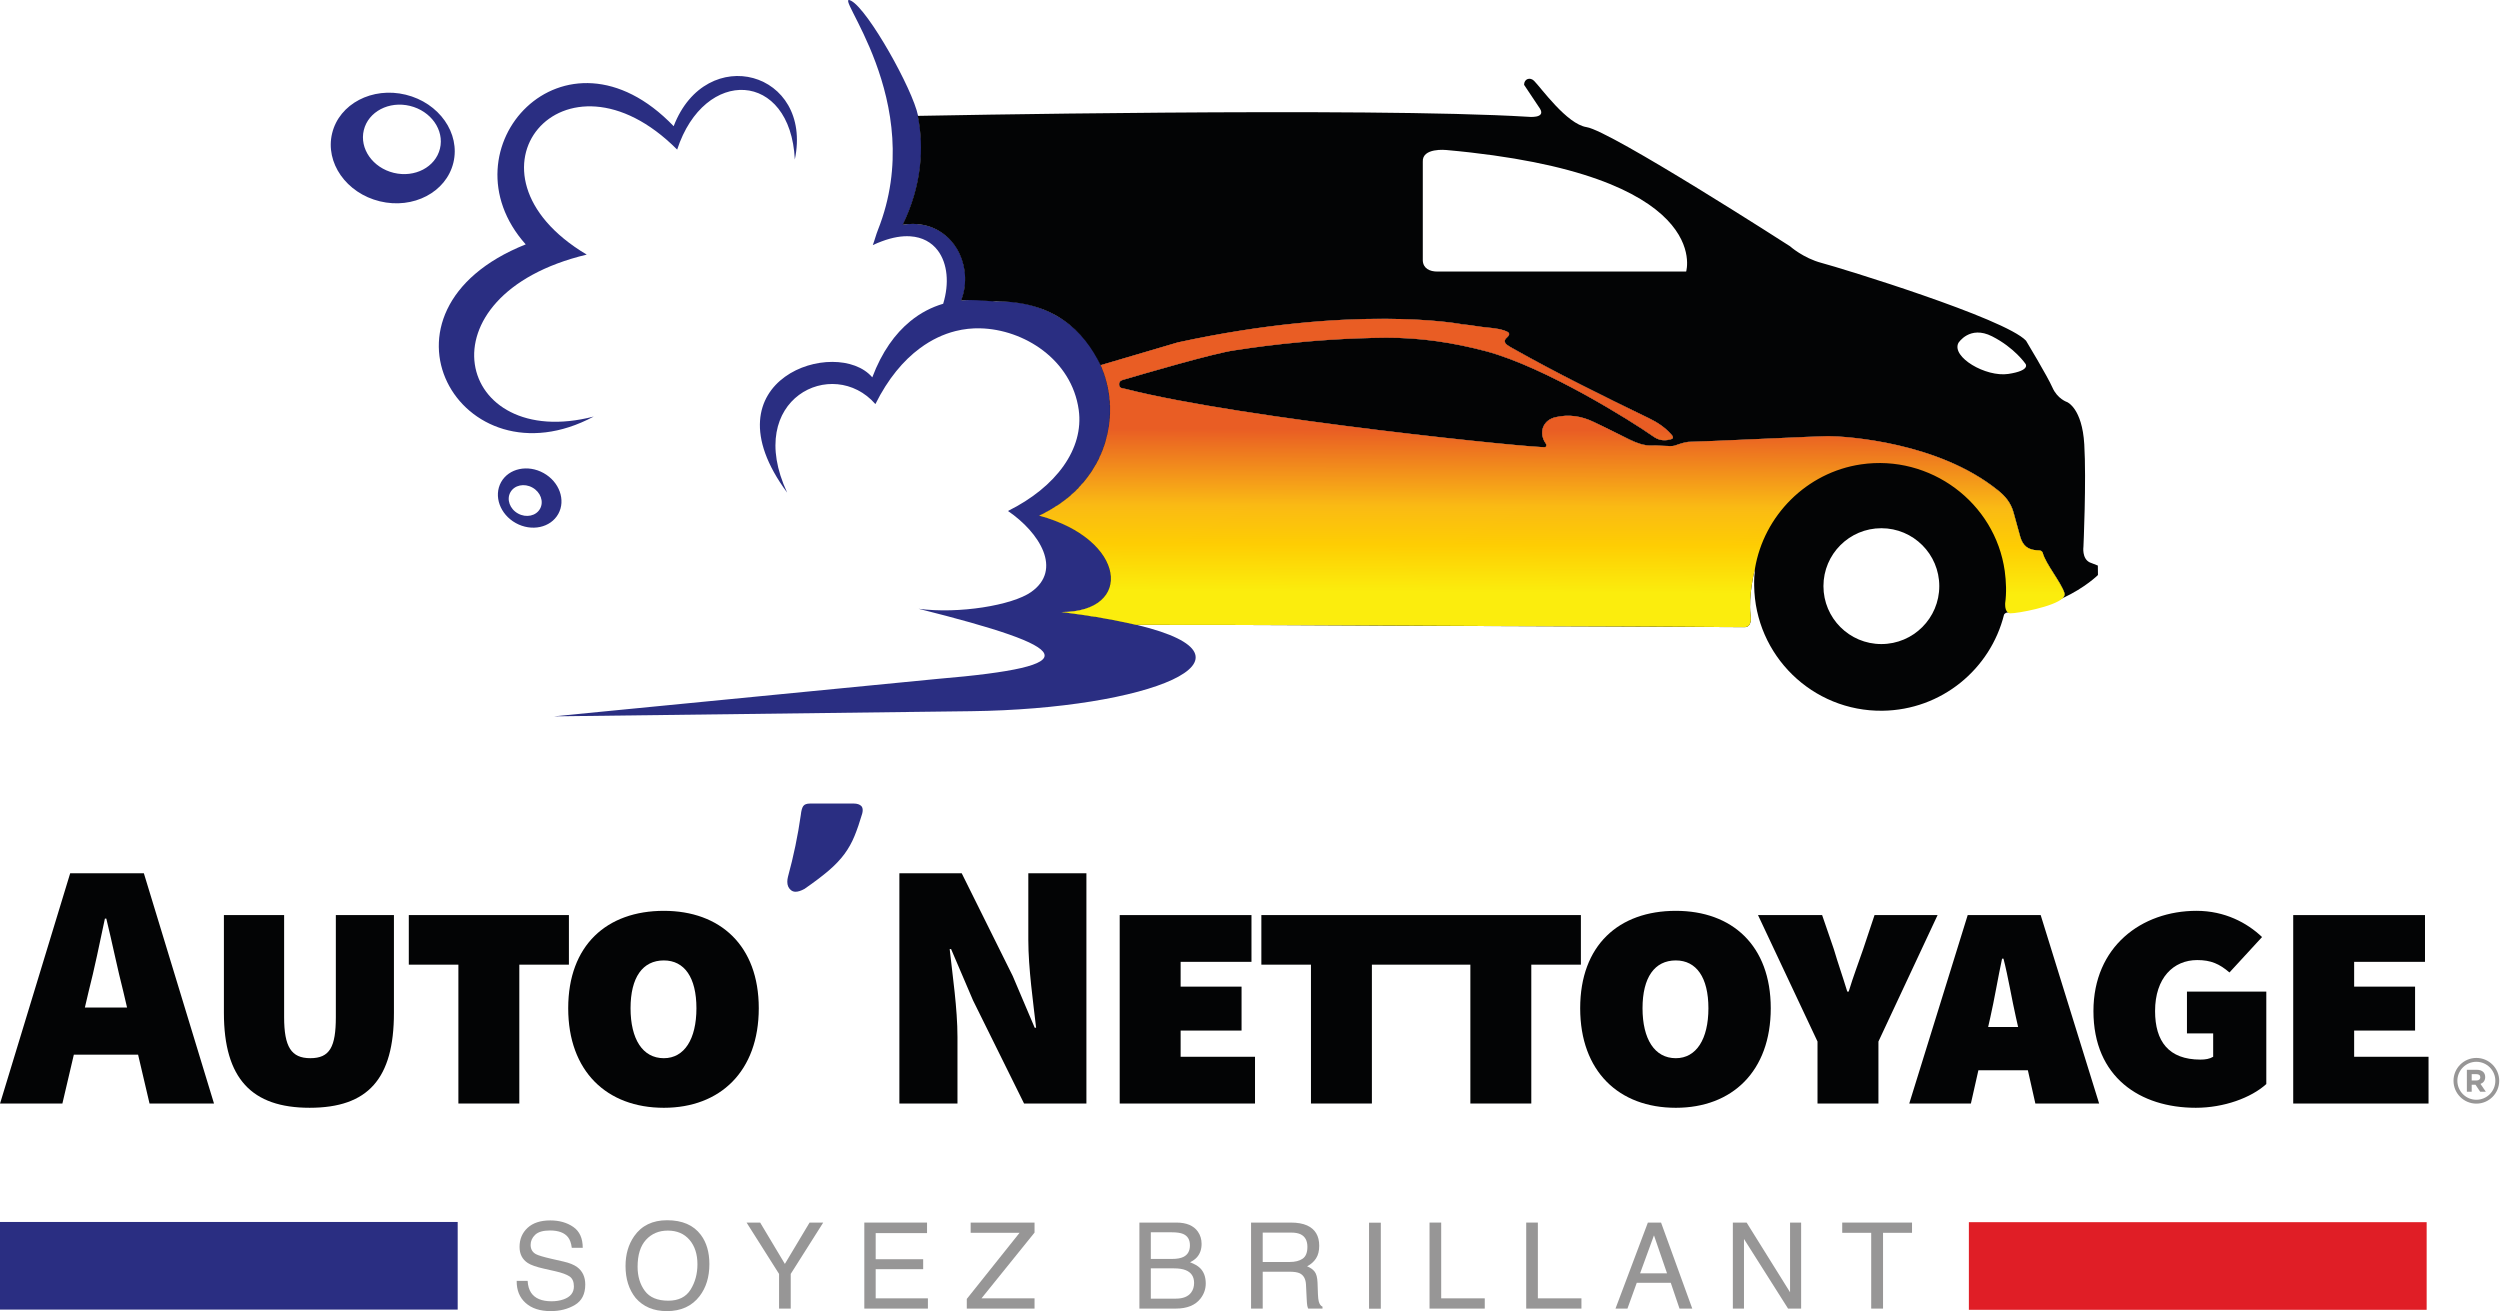 <svg xmlns="http://www.w3.org/2000/svg" xmlns:xlink="http://www.w3.org/1999/xlink" xmlns:serif="http://www.serif.com/" width="100%" height="100%" viewBox="0 0 2848 1494" xml:space="preserve" style="fill-rule:evenodd;clip-rule:evenodd;stroke-linejoin:round;stroke-miterlimit:2;">    <g transform="matrix(4.167,0,0,4.167,767.443,426.178)">        <path d="M0,-67.774C-29.841,-98.854 -63.716,-61.538 -40.45,-35.465C-86.065,-17.255 -58.24,31.08 -21.852,11.603C-59.512,21.366 -70.252,-21.536 -23.769,-32.67C-61.27,-54.981 -29.999,-92.455 0.956,-61.375C8.376,-84.095 31.943,-83.014 33.123,-58.661C38.14,-82.79 8.878,-90.855 0,-67.774" style="fill:rgb(42,46,130);"></path>    </g>    <g transform="matrix(4.167,0,0,4.167,501.208,535.156)">        <path d="M0,-87.797C-1.229,-82.74 -6.886,-79.776 -12.635,-81.173C-18.385,-82.571 -22.049,-87.797 -20.82,-92.853C-19.592,-97.909 -13.94,-100.874 -8.19,-99.476C-2.441,-98.073 1.229,-92.853 0,-87.797M-9.37,-102.54C-18.516,-104.762 -27.525,-100.039 -29.48,-91.99C-31.44,-83.947 -25.598,-75.615 -16.447,-73.392C-7.295,-71.165 1.709,-75.893 3.664,-83.936C5.619,-91.99 -0.213,-100.312 -9.37,-102.54M27.361,10.663C26.275,12.624 23.583,13.208 21.339,11.963C19.095,10.724 18.161,8.125 19.248,6.164C20.334,4.199 23.037,3.614 25.271,4.865C27.515,6.104 28.454,8.703 27.361,10.663M28.323,0.895C24.003,-1.502 18.805,-0.382 16.708,3.391C14.617,7.169 16.408,12.176 20.733,14.573C25.046,16.965 30.25,15.846 32.347,12.073C34.444,8.299 32.642,3.287 28.323,0.895" style="fill:rgb(42,46,130);"></path>    </g>    <g transform="matrix(4.167,0,0,4.167,1106.05,-6.785)">        <path d="M0,196.06L-114.04,197.47L-9.13,187.23C32.83,183.7 28.46,178.78 -14.31,168.06C-3.29,169.53 11.31,167.1 16.45,163.49C25.12,157.42 18.81,147.24 10.13,141.32C23.36,134.76 30.947,124.306 29.48,113.7C27.574,99.916 14.45,91.66 2.55,91.39C0.32,91.33 -1.95,91.57 -4.21,92.14C-7.52,92.97 -10.8,94.51 -13.92,96.82C-18.47,100.18 -22.67,105.19 -26.11,112.1C-37.71,98.83 -62.18,110.64 -50.23,136.31C-73.23,105.18 -36.57,93.48 -26.96,104.79C-24.35,97.86 -20.73,92.84 -16.55,89.43C-13.77,87.15 -10.73,85.6 -7.58,84.67C-5.87,79.11 -6.39,73.65 -9.04,70.12C-10.72,67.89 -13.26,66.44 -16.61,66.23C-18.83,66.09 -21.4,66.5 -24.32,67.59C-25.13,67.88 -25.97,68.24 -26.82,68.64C-26.29,67.24 -25.95,65.82 -25.42,64.5C-11.4,29.17 -38.7,-1.41 -32.69,1.87C-28.03,4.41 -15.94,25.95 -14.44,33.29C-12.67,41.95 -13.39,52.46 -18.57,63.04C-17.64,62.9 -16.73,62.83 -15.87,62.83C-15.59,62.83 -15.32,62.84 -15.05,62.85C-14.53,62.88 -14.03,62.94 -13.53,63.01C-13.39,63.03 -13.23,63.06 -13.09,63.09C-12.99,63.1 -12.9,63.12 -12.81,63.14C-12.69,63.17 -12.57,63.19 -12.45,63.22C-12.29,63.25 -12.13,63.3 -11.98,63.34C-11.91,63.36 -11.84,63.37 -11.78,63.39C-11.63,63.43 -11.48,63.48 -11.33,63.53C-11.24,63.56 -11.14,63.59 -11.05,63.62C-10.9,63.67 -10.74,63.73 -10.59,63.79C-10.53,63.81 -10.47,63.84 -10.41,63.86C-10.25,63.92 -10.09,63.99 -9.94,64.07C-9.84,64.1 -9.74,64.15 -9.65,64.2C-9.56,64.24 -9.48,64.28 -9.4,64.32C-9.29,64.38 -9.18,64.43 -9.07,64.49C-8.94,64.56 -8.81,64.63 -8.69,64.71C-8.52,64.8 -8.36,64.9 -8.21,65.01C-8.07,65.08 -7.95,65.17 -7.82,65.26C-7.77,65.29 -7.72,65.32 -7.68,65.36C-7.54,65.46 -7.4,65.56 -7.26,65.67C-7.04,65.84 -6.82,66.01 -6.62,66.2C-6.49,66.3 -6.36,66.41 -6.24,66.53C-6.09,66.68 -5.93,66.83 -5.78,66.99C-5.64,67.13 -5.51,67.27 -5.38,67.41C-5.3,67.51 -5.21,67.6 -5.13,67.71C-5.09,67.76 -5.04,67.81 -5.01,67.86C-4.92,67.96 -4.84,68.06 -4.75,68.17C-4.64,68.31 -4.53,68.46 -4.43,68.6C-4.26,68.84 -4.1,69.07 -3.95,69.32C-3.88,69.43 -3.8,69.55 -3.73,69.66C-3.59,69.9 -3.45,70.15 -3.32,70.4C-3.25,70.55 -3.17,70.7 -3.09,70.85C-3.03,70.99 -2.96,71.13 -2.9,71.27C-2.77,71.56 -2.65,71.86 -2.54,72.17C-2.48,72.32 -2.42,72.47 -2.37,72.62C-2.22,73.08 -2.08,73.55 -1.96,74.03C-1.73,74.97 -1.59,75.94 -1.53,76.92L-1.53,76.93C-1.52,77.09 -1.51,77.24 -1.51,77.4L-1.51,77.44C-1.48,78.59 -1.56,79.74 -1.77,80.87C-1.9,81.6 -2.09,82.33 -2.34,83.04C-2.42,83.28 -2.51,83.51 -2.6,83.75C-1.8,83.68 -1,83.652 -0.19,83.64C2.61,83.599 4.533,83.621 6.62,84.014C6.83,84.054 7.191,84.005 7.326,84.001C20.236,83.677 30.947,90.742 35.53,101.46C35.551,101.51 35.58,101.56 35.6,101.61C35.68,101.79 35.75,101.96 35.82,102.13L35.82,102.14C35.93,102.39 36.03,102.64 36.13,102.89C36.23,103.16 36.32,103.41 36.41,103.68C36.42,103.69 36.42,103.71 36.43,103.73C36.44,103.76 36.45,103.8 36.47,103.83C36.48,103.86 36.49,103.89 36.5,103.93C36.53,103.99 36.54,104.06 36.56,104.13C36.58,104.18 36.6,104.23 36.61,104.28C36.63,104.31 36.64,104.34 36.65,104.37C36.66,104.42 36.68,104.46 36.69,104.51C36.71,104.56 36.72,104.61 36.74,104.66C36.76,104.72 36.78,104.78 36.79,104.85C36.83,104.95 36.86,105.06 36.89,105.17C36.9,105.22 36.92,105.28 36.94,105.33C36.97,105.43 37,105.54 37.02,105.65C37.06,105.76 37.08,105.88 37.12,105.99C37.18,106.2 37.23,106.42 37.28,106.64C37.29,106.67 37.3,106.71 37.3,106.73C37.31,106.78 37.32,106.81 37.33,106.85L37.33,106.88C37.36,106.96 37.37,107.03 37.38,107.1C37.43,107.28 37.46,107.45 37.5,107.63C37.51,107.72 37.53,107.8 37.55,107.88C37.56,107.96 37.58,108.03 37.59,108.11C37.61,108.19 37.62,108.26 37.63,108.33C37.64,108.35 37.64,108.37 37.65,108.39C37.65,108.43 37.66,108.46 37.66,108.5C37.68,108.59 37.69,108.69 37.71,108.79C37.72,108.85 37.73,108.91 37.74,108.97C37.75,109.03 37.75,109.08 37.77,109.14C37.78,109.21 37.79,109.28 37.8,109.35C37.81,109.44 37.82,109.52 37.83,109.6C37.84,109.68 37.85,109.76 37.86,109.85C37.88,109.98 37.9,110.11 37.91,110.24C37.91,110.27 37.92,110.3 37.92,110.34C37.93,110.39 37.93,110.45 37.94,110.51C37.94,110.54 37.95,110.57 37.95,110.6C37.97,110.86 37.99,111.11 38.02,111.37C38.03,111.55 38.04,111.73 38.05,111.91C38.06,111.97 38.06,112.03 38.06,112.08C38.07,112.16 38.07,112.22 38.07,112.29C38.08,112.37 38.08,112.44 38.08,112.52C38.09,112.62 38.09,112.72 38.09,112.82L38.09,113.04C38.1,113.25 38.1,113.45 38.1,113.66C38.1,114.01 38.1,114.36 38.09,114.7C38.09,114.74 38.09,114.77 38.08,114.8C38.07,115.17 38.05,115.54 38.02,115.91C38,116.21 37.97,116.51 37.94,116.81C37.94,116.84 37.93,116.87 37.93,116.91C37.9,117.17 37.87,117.43 37.84,117.69C37.84,117.71 37.83,117.74 37.83,117.77C37.81,117.88 37.8,118 37.78,118.11C37.74,118.37 37.7,118.64 37.65,118.9C37.6,119.25 37.53,119.6 37.45,119.95C37.45,119.96 37.45,119.97 37.44,119.99C37.43,120.06 37.42,120.13 37.39,120.2C37.39,120.25 37.38,120.29 37.37,120.33C37.32,120.55 37.27,120.77 37.21,120.99C37.13,121.33 37.04,121.68 36.94,122.03C36.94,122.07 36.92,122.1 36.91,122.14C36.83,122.43 36.74,122.72 36.65,123C36.65,123.02 36.64,123.04 36.63,123.06C36.61,123.11 36.6,123.16 36.58,123.21C36.52,123.42 36.44,123.63 36.36,123.85C36.34,123.92 36.31,124 36.29,124.07L36.29,124.08L36.28,124.08C36.26,124.15 36.23,124.22 36.2,124.29C36.06,124.68 35.91,125.07 35.74,125.46C35.71,125.54 35.68,125.61 35.64,125.69C35.61,125.79 35.56,125.89 35.52,125.98C35.5,126.01 35.49,126.04 35.48,126.07C35.48,126.08 35.48,126.09 35.47,126.1C35.45,126.14 35.43,126.19 35.41,126.23C35.4,126.26 35.38,126.29 35.37,126.31C35.27,126.54 35.17,126.76 35.06,126.99C35,127.12 34.93,127.25 34.86,127.37C34.86,127.38 34.86,127.39 34.85,127.41C34.82,127.47 34.79,127.53 34.75,127.59C34.74,127.62 34.72,127.66 34.7,127.69C34.61,127.87 34.52,128.04 34.42,128.22C34.35,128.36 34.28,128.49 34.2,128.63C34.18,128.67 34.16,128.72 34.12,128.76C34.01,128.97 33.89,129.17 33.77,129.37C33.59,129.68 33.4,129.99 33.19,130.3C33.18,130.33 33.16,130.37 33.13,130.4C33.08,130.49 33.02,130.57 32.96,130.65C32.95,130.67 32.94,130.69 32.93,130.7C32.88,130.78 32.83,130.86 32.77,130.94C32.73,131 32.69,131.06 32.64,131.12C32.55,131.26 32.46,131.39 32.36,131.52C32.28,131.64 32.2,131.75 32.12,131.86C32,132.03 31.87,132.19 31.74,132.36C31.59,132.55 31.44,132.75 31.28,132.94C30.98,133.32 30.67,133.7 30.32,134.07C30.17,134.25 30.01,134.42 29.85,134.6C29.84,134.62 29.82,134.64 29.79,134.66C29.65,134.82 29.49,134.98 29.34,135.14L29.29,135.19C29.23,135.26 29.17,135.32 29.1,135.38C28.78,135.72 28.44,136.04 28.1,136.34C27.89,136.55 27.68,136.74 27.47,136.92C27.38,137 27.29,137.08 27.21,137.15C26.96,137.36 26.72,137.56 26.47,137.76C26.41,137.81 26.36,137.86 26.3,137.91C26.02,138.13 25.74,138.35 25.45,138.57C25.3,138.68 25.15,138.79 25,138.89C24.81,139.04 24.62,139.17 24.43,139.3C24.25,139.43 24.08,139.55 23.9,139.66C23.73,139.78 23.55,139.89 23.37,140.01C23.01,140.25 22.65,140.47 22.27,140.7C21.9,140.92 21.52,141.14 21.13,141.35C20.75,141.56 20.35,141.77 19.95,141.97C19.56,142.18 19.15,142.38 18.73,142.57C42.6,149.03 44.76,168.96 24.79,168.96C25.95,169.1 27.08,169.25 28.19,169.41C29,169.52 29.8,169.62 30.59,169.74C30.75,169.76 30.91,169.78 31.07,169.81C31.38,169.85 31.69,169.9 31.99,169.95C32.17,169.97 32.35,170 32.53,170.03C32.7,170.06 32.88,170.08 33.05,170.11C33.11,170.12 33.16,170.13 33.21,170.13C33.54,170.19 33.88,170.24 34.21,170.29C34.92,170.41 35.62,170.52 36.3,170.64C36.42,170.66 36.55,170.68 36.67,170.71C38.03,170.94 39.33,171.18 40.57,171.43C40.89,171.49 41.21,171.56 41.53,171.62C41.86,171.69 42.18,171.76 42.49,171.83C43.11,171.95 43.71,172.09 44.29,172.22C44.59,172.29 44.88,172.36 45.16,172.43L45.18,172.43L45.58,172.52C45.6,172.53 45.6,172.53 45.61,172.53C83.02,181.57 48.62,195.46 0,196.06" style="fill:rgb(42,46,130);fill-rule:nonzero;"></path>    </g>    <g transform="matrix(4.167,0,0,4.167,2143.23,407.225)">        <path d="M0,78.35C-8.75,78.35 -15.83,71.26 -15.83,62.51C-15.83,53.77 -8.75,46.68 0,46.68C8.75,46.68 15.84,53.77 15.84,62.51C15.84,71.26 8.75,78.35 0,78.35M50.08,64.42C49.17,61.47 44.949,56.43 44.109,53.43C43.909,52.75 43.26,52.73 42.64,52.71C40.13,52.6 38.729,51.53 38.01,49.09C37.35,46.85 36.779,44.57 36.149,42.31C35.42,39.75 33.88,37.89 31.76,36.2C15.529,23.22 -9.13,21.57 -14.57,21.49C-15.61,21.48 -24.011,21.86 -32.66,22.25C-41.221,22.63 -50.03,23.03 -52.21,23.03C-53.66,23.04 -55.13,23.63 -56.53,24.11C-57.391,24.4 -60.351,24 -62.729,24.07C-64.94,24.12 -66.91,23.34 -68.841,22.41C-72.11,20.83 -75.36,19.19 -78.63,17.62C-81.96,16.04 -85.42,15.46 -89.07,16.32C-92.271,17.05 -93.63,20.02 -92.11,22.95C-91.86,23.44 -91.2,23.88 -91.79,24.49C-92.341,25.08 -174.58,16.82 -206.68,8.58C-207.41,8.4 -208.4,8.51 -208.391,7.31C-208.391,6.28 -207.53,6.19 -206.83,5.98C-202.17,4.61 -182.26,-1.23 -176.801,-1.97C-174.641,-2.26 -156.83,-5.24 -135.44,-5.38C-126.101,-5.44 -117,-4.08 -108,-1.67C-91.75,2.7 -68.391,17.35 -62.341,21.62C-60.99,22.57 -59.601,22.83 -57.94,22.49C-56.49,22.19 -56.891,21.63 -57.521,20.93C-59.2,19.09 -61.221,17.72 -63.471,16.63C-76.08,10.54 -88.62,4.34 -100.83,-2.54C-101.301,-2.81 -101.771,-3.05 -102.21,-3.36C-103.011,-3.92 -103.261,-4.66 -102.46,-5.36C-101.15,-6.5 -101.801,-6.92 -103.021,-7.34C-105.33,-8.15 -107.761,-8.1 -110.12,-8.48C-111.641,-8.73 -113.16,-8.94 -114.681,-9.11C-114.681,-9.11 -143.841,-14.68 -192.36,-4.1L-213.46,2.12C-213.44,2.17 -213.41,2.22 -213.391,2.27C-213.311,2.45 -213.24,2.62 -213.17,2.79L-213.17,2.8C-213.061,3.05 -212.96,3.3 -212.86,3.55C-212.76,3.82 -212.67,4.07 -212.58,4.34C-212.57,4.35 -212.57,4.37 -212.561,4.39C-212.55,4.42 -212.541,4.46 -212.521,4.49C-212.51,4.52 -212.5,4.55 -212.49,4.59C-212.46,4.65 -212.45,4.72 -212.43,4.79C-212.41,4.84 -212.391,4.89 -212.38,4.94C-212.36,4.97 -212.351,5 -212.34,5.03C-212.33,5.08 -212.311,5.12 -212.3,5.17C-212.28,5.22 -212.271,5.27 -212.25,5.32C-212.23,5.38 -212.21,5.44 -212.2,5.51C-212.16,5.61 -212.13,5.72 -212.101,5.83C-212.09,5.88 -212.07,5.94 -212.05,5.99C-212.021,6.09 -211.99,6.2 -211.97,6.31C-211.93,6.42 -211.91,6.54 -211.87,6.65C-211.811,6.86 -211.76,7.08 -211.71,7.3C-211.7,7.33 -211.69,7.37 -211.69,7.39C-211.68,7.44 -211.67,7.47 -211.66,7.51L-211.66,7.54C-211.63,7.62 -211.62,7.69 -211.61,7.76C-211.561,7.94 -211.53,8.11 -211.49,8.29C-211.48,8.38 -211.46,8.46 -211.44,8.54C-211.43,8.62 -211.41,8.69 -211.4,8.77C-211.38,8.85 -211.37,8.92 -211.36,8.99C-211.351,9.01 -211.351,9.03 -211.34,9.05C-211.34,9.09 -211.33,9.12 -211.33,9.16C-211.311,9.25 -211.3,9.35 -211.28,9.45C-211.271,9.51 -211.26,9.57 -211.25,9.63C-211.24,9.69 -211.24,9.74 -211.22,9.8C-211.21,9.87 -211.2,9.94 -211.19,10.01C-211.18,10.1 -211.17,10.18 -211.16,10.26C-211.15,10.34 -211.141,10.42 -211.13,10.51C-211.11,10.64 -211.09,10.77 -211.08,10.9C-211.08,10.93 -211.07,10.96 -211.07,11C-211.07,11.05 -211.061,11.11 -211.061,11.16L-211.05,11.17C-211.05,11.2 -211.041,11.23 -211.041,11.26C-211.021,11.52 -211,11.77 -210.97,12.03C-210.96,12.21 -210.95,12.39 -210.94,12.57C-210.93,12.63 -210.93,12.69 -210.93,12.74C-210.92,12.82 -210.92,12.88 -210.92,12.95C-210.91,13.03 -210.91,13.1 -210.91,13.18C-210.9,13.28 -210.9,13.38 -210.9,13.48L-210.9,13.7C-210.891,13.78 -210.891,13.86 -210.891,13.95L-210.891,14.32C-210.891,14.67 -210.891,15.02 -210.9,15.36C-210.9,15.4 -210.9,15.43 -210.91,15.46C-210.92,15.83 -210.94,16.2 -210.97,16.57C-210.99,16.87 -211.021,17.17 -211.05,17.47C-211.05,17.5 -211.061,17.53 -211.061,17.57C-211.09,17.83 -211.12,18.09 -211.15,18.35C-211.15,18.37 -211.16,18.4 -211.16,18.43C-211.18,18.54 -211.19,18.66 -211.21,18.77C-211.25,19.03 -211.291,19.3 -211.34,19.56C-211.391,19.91 -211.46,20.26 -211.541,20.61C-211.541,20.62 -211.541,20.63 -211.55,20.65C-211.561,20.72 -211.57,20.79 -211.601,20.86C-211.601,20.91 -211.61,20.95 -211.62,20.99C-211.67,21.21 -211.72,21.43 -211.78,21.65C-211.86,21.99 -211.95,22.34 -212.05,22.69C-212.05,22.73 -212.07,22.76 -212.08,22.8C-212.16,23.09 -212.25,23.38 -212.34,23.66C-212.34,23.68 -212.351,23.7 -212.36,23.72C-212.38,23.77 -212.391,23.82 -212.41,23.87C-212.47,24.08 -212.55,24.29 -212.63,24.51C-212.65,24.58 -212.68,24.66 -212.7,24.73L-212.7,24.74C-212.72,24.77 -212.73,24.81 -212.74,24.84C-212.76,24.88 -212.771,24.91 -212.791,24.95C-212.93,25.34 -213.08,25.73 -213.25,26.12C-213.28,26.2 -213.311,26.27 -213.351,26.35C-213.38,26.45 -213.43,26.55 -213.47,26.64C-213.49,26.67 -213.5,26.7 -213.51,26.73C-213.51,26.74 -213.51,26.75 -213.521,26.76C-213.541,26.8 -213.561,26.85 -213.58,26.89C-213.59,26.92 -213.61,26.95 -213.62,26.97C-213.72,27.2 -213.82,27.42 -213.93,27.65C-213.99,27.78 -214.061,27.91 -214.13,28.03C-214.13,28.04 -214.13,28.05 -214.141,28.07C-214.17,28.13 -214.2,28.19 -214.24,28.25C-214.25,28.28 -214.271,28.32 -214.291,28.35C-214.38,28.53 -214.47,28.7 -214.57,28.88C-214.641,29.02 -214.71,29.15 -214.791,29.29C-214.811,29.33 -214.83,29.38 -214.87,29.42C-214.98,29.63 -215.101,29.83 -215.22,30.03C-215.4,30.34 -215.59,30.65 -215.8,30.96C-215.811,30.99 -215.83,31.03 -215.86,31.06C-215.91,31.15 -215.97,31.23 -216.03,31.31C-216.041,31.33 -216.05,31.35 -216.061,31.36C-216.11,31.44 -216.16,31.52 -216.22,31.6C-216.26,31.66 -216.3,31.72 -216.351,31.78C-216.37,31.8 -216.38,31.82 -216.4,31.84C-216.67,32.24 -216.96,32.63 -217.25,33.02C-217.4,33.21 -217.55,33.41 -217.71,33.6C-218.021,33.98 -218.33,34.36 -218.67,34.73C-218.82,34.91 -218.98,35.08 -219.141,35.26C-219.15,35.28 -219.17,35.3 -219.2,35.32C-219.34,35.48 -219.5,35.64 -219.65,35.8L-219.7,35.85C-219.76,35.92 -219.82,35.98 -219.891,36.04C-220.21,36.38 -220.55,36.7 -220.891,37C-221.101,37.21 -221.311,37.4 -221.521,37.58C-221.61,37.66 -221.7,37.74 -221.78,37.81C-222.03,38.02 -222.271,38.22 -222.521,38.42C-222.58,38.47 -222.63,38.52 -222.69,38.57C-222.97,38.79 -223.25,39.01 -223.541,39.23C-223.69,39.34 -223.84,39.45 -223.99,39.55C-224.18,39.7 -224.37,39.83 -224.561,39.96L-224.561,39.97C-224.74,40.09 -224.91,40.21 -225.09,40.32C-225.26,40.44 -225.44,40.55 -225.62,40.67C-225.98,40.91 -226.34,41.13 -226.72,41.36C-227.09,41.59 -227.47,41.8 -227.86,42.01C-228.24,42.23 -228.641,42.43 -229.041,42.63C-229.43,42.84 -229.84,43.04 -230.26,43.23C-206.391,49.69 -204.23,69.62 -224.2,69.62C-223.041,69.76 -221.91,69.91 -220.8,70.07C-219.99,70.18 -219.19,70.28 -218.4,70.4C-218.24,70.42 -218.08,70.44 -217.92,70.47C-217.61,70.51 -217.3,70.56 -217,70.61C-216.82,70.63 -216.641,70.66 -216.46,70.69C-216.291,70.72 -216.11,70.74 -215.94,70.77C-215.88,70.78 -215.83,70.79 -215.78,70.79C-215.45,70.85 -215.11,70.9 -214.78,70.95C-214.07,71.07 -213.37,71.18 -212.69,71.3C-212.57,71.32 -212.44,71.34 -212.32,71.37C-210.96,71.6 -209.66,71.84 -208.42,72.09C-208.101,72.15 -207.78,72.22 -207.46,72.28C-207.13,72.35 -206.811,72.42 -206.5,72.49C-205.88,72.61 -205.28,72.75 -204.7,72.88C-204.4,72.95 -204.11,73.02 -203.83,73.09L-203.811,73.09C-200.43,73.1 -197.041,73.12 -193.66,73.11C-173.4,73.09 -153.12,73.25 -132.851,73.33C-112.841,73.4 -92.841,73.48 -72.83,73.56C-60.979,73.6 -49.13,73.66 -37.271,73.73L-37.261,73.73C-37.181,73.72 -37.101,73.71 -37.011,73.69C-36.95,73.68 -36.88,73.66 -36.82,73.64L-36.811,73.64C-36.74,73.62 -36.681,73.59 -36.62,73.56C-36.561,73.53 -36.5,73.5 -36.45,73.45C-36.4,73.42 -36.36,73.39 -36.32,73.35C-36.17,73.22 -36.061,73.06 -35.96,72.88C-35.931,72.81 -35.9,72.73 -35.87,72.65C-35.841,72.58 -35.82,72.5 -35.801,72.42C-35.771,72.34 -35.761,72.26 -35.74,72.18C-35.721,72.1 -35.71,72.02 -35.7,71.93C-35.601,71.09 -35.771,70.27 -35.771,70.27C-36.351,65.11 -34.75,58.51 -34.57,57.8C-34.57,57.79 -34.57,57.78 -34.561,57.76L-34.561,57.74C-34.561,57.74 -34.551,57.74 -34.53,57.75C-34.71,59.25 -34.801,60.78 -34.771,62.33C-34.54,81.48 -18.82,96.82 0.319,96.58C16.43,96.38 29.84,85.22 33.55,70.28C33.85,69.83 34.271,69.72 34.58,69.71C34.63,69.71 34.67,69.7 34.71,69.7C34.87,69.7 34.979,69.73 34.979,69.73C40.87,69.17 45.771,67.57 49.59,65.79C50.029,65.35 50.22,64.9 50.08,64.42M-251.33,-16.3C-251.08,-17.01 -250.891,-17.74 -250.76,-18.47C-250.9,-17.74 -251.09,-17.01 -251.33,-16.3" style="fill:rgb(3,4,5);fill-rule:nonzero;"></path>    </g>    <g transform="matrix(4.167,0,0,4.167,2287.9,342.935)">        <path d="M0,19.93C-6.18,20.86 -15.62,15.29 -13.65,11.45C-13.65,11.45 -10.59,6.53 -4.44,9.65C1.71,12.77 4.7,17.18 4.7,17.18C4.7,17.18 6.18,19 0,19.93M-88.08,-8.06L-156.08,-8.06C-158.21,-8.04 -159.98,-8.94 -160.08,-11.06L-160.08,-38.06C-160.32,-41.99 -153.69,-41.29 -153.69,-41.29C-80.061,-34.7 -88.08,-8.06 -88.08,-8.06M24.5,74.9L24.47,72.32L22.22,71.44C20.07,70.35 20.53,67.19 20.53,67.19C20.53,67.19 21.35,49.07 20.76,39.18C20.18,29.29 16.08,27.63 16.08,27.63C16.08,27.63 13.43,26.78 12.06,23.66C10.689,20.55 4.84,10.85 4.84,10.85C-0.89,4.72 -45.99,-9.08 -51.04,-10.41C-56.11,-11.75 -59.68,-14.97 -59.68,-14.97C-59.68,-14.97 -108.7,-46.53 -115.3,-47.54C-120.71,-48.37 -127.72,-58.26 -129.66,-60.2C-130.75,-61.29 -132.39,-60.75 -132.39,-59.11L-128.021,-52.56C-126.39,-49.83 -131.3,-50.37 -131.3,-50.37C-175.2,-53.05 -298.15,-50.62 -298.15,-50.62C-296.38,-41.96 -297.1,-31.45 -302.28,-20.87C-301.35,-21.01 -300.44,-21.08 -299.58,-21.08C-299.3,-21.08 -299.03,-21.07 -298.76,-21.06C-298.24,-21.03 -297.74,-20.97 -297.24,-20.9C-297.1,-20.88 -296.94,-20.85 -296.8,-20.82C-296.7,-20.81 -296.61,-20.79 -296.52,-20.77C-296.4,-20.74 -296.28,-20.72 -296.16,-20.69C-296,-20.66 -295.84,-20.61 -295.69,-20.57C-295.62,-20.55 -295.55,-20.54 -295.49,-20.52C-295.34,-20.48 -295.19,-20.43 -295.04,-20.38C-294.95,-20.35 -294.85,-20.32 -294.76,-20.29C-294.61,-20.24 -294.45,-20.18 -294.3,-20.12C-294.24,-20.1 -294.18,-20.07 -294.12,-20.05C-293.96,-19.99 -293.8,-19.92 -293.65,-19.84C-293.55,-19.81 -293.45,-19.76 -293.36,-19.71C-293.27,-19.67 -293.19,-19.63 -293.11,-19.59C-293,-19.53 -292.89,-19.48 -292.78,-19.42C-292.65,-19.35 -292.52,-19.28 -292.4,-19.2C-292.23,-19.11 -292.07,-19.01 -291.92,-18.9C-291.78,-18.83 -291.66,-18.74 -291.53,-18.65C-291.48,-18.62 -291.43,-18.59 -291.39,-18.55C-291.25,-18.45 -291.11,-18.35 -290.97,-18.24C-290.75,-18.07 -290.53,-17.9 -290.33,-17.71C-290.2,-17.61 -290.07,-17.5 -289.95,-17.38C-289.8,-17.23 -289.64,-17.08 -289.49,-16.92C-289.35,-16.78 -289.22,-16.64 -289.09,-16.5C-289.01,-16.4 -288.92,-16.31 -288.84,-16.2C-288.8,-16.15 -288.75,-16.1 -288.72,-16.05C-288.63,-15.95 -288.55,-15.85 -288.46,-15.74C-288.35,-15.6 -288.24,-15.45 -288.14,-15.31C-287.97,-15.07 -287.81,-14.84 -287.66,-14.59C-287.59,-14.48 -287.51,-14.36 -287.44,-14.25C-287.3,-14.01 -287.16,-13.76 -287.03,-13.51C-286.96,-13.36 -286.88,-13.21 -286.8,-13.06C-286.74,-12.92 -286.67,-12.78 -286.61,-12.64C-286.48,-12.35 -286.36,-12.05 -286.25,-11.74C-286.19,-11.59 -286.13,-11.44 -286.08,-11.29C-285.93,-10.83 -285.79,-10.36 -285.67,-9.88C-285.44,-8.94 -285.3,-7.97 -285.24,-6.99L-285.24,-6.98C-285.23,-6.82 -285.22,-6.67 -285.22,-6.51L-285.22,-6.47C-285.19,-5.32 -285.27,-4.17 -285.48,-3.04C-285.61,-2.31 -285.8,-1.58 -286.05,-0.87C-286.13,-0.63 -286.22,-0.4 -286.31,-0.16C-285.51,-0.23 -284.71,-0.27 -283.9,-0.27C-281.19,-0.27 -277.981,0.113 -277.09,0.104C-261.05,-0.059 -252.763,8.079 -248.18,17.55L-227.08,11.33C-178.561,0.75 -149.4,6.32 -149.4,6.32C-147.88,6.49 -146.36,6.7 -144.84,6.95C-142.48,7.33 -140.05,7.28 -137.74,8.09C-136.521,8.51 -135.87,8.93 -137.18,10.07C-137.98,10.77 -137.73,11.51 -136.93,12.07C-136.49,12.38 -136.021,12.62 -135.55,12.89C-123.34,19.77 -110.8,25.97 -98.19,32.06C-95.94,33.15 -93.92,34.52 -92.24,36.36C-91.61,37.06 -91.21,37.62 -92.66,37.92C-94.32,38.26 -95.71,38 -97.061,37.05C-103.11,32.78 -126.47,18.13 -142.72,13.76C-151.72,11.35 -160.82,9.99 -170.16,10.05C-191.55,10.19 -209.36,13.17 -211.521,13.46C-216.98,14.2 -236.89,20.04 -241.55,21.41C-242.25,21.62 -243.11,21.71 -243.11,22.74C-243.12,23.94 -242.13,23.83 -241.4,24.01C-209.3,32.25 -127.061,40.51 -126.51,39.92C-125.92,39.31 -126.58,38.87 -126.83,38.38C-128.35,35.45 -126.99,32.48 -123.79,31.75C-120.14,30.89 -116.68,31.47 -113.35,33.05C-110.08,34.62 -106.83,36.26 -103.561,37.84C-101.63,38.77 -99.66,39.55 -97.45,39.5C-95.07,39.43 -92.11,39.83 -91.25,39.54C-89.85,39.06 -88.38,38.47 -86.93,38.46C-84.75,38.46 -75.94,38.06 -67.38,37.68C-58.73,37.29 -50.33,36.91 -49.29,36.92C-43.85,37 -19.19,38.65 -2.96,51.63C-0.84,53.32 0.7,55.18 1.43,57.74C2.06,60 2.63,62.28 3.29,64.52C4.01,66.96 5.41,68.03 7.92,68.14C8.54,68.16 9.189,68.18 9.39,68.86C10.229,71.86 14.45,76.9 15.36,79.85C15.5,80.33 15.31,80.78 14.87,81.22C21.15,78.29 24.5,74.9 24.5,74.9" style="fill:rgb(3,4,5);fill-rule:nonzero;"></path>    </g>    <g transform="matrix(-0.515,272.327,-272.327,-0.515,1768.71,430.036)">        <path d="M-0.144,1.568L-0.048,1.891C-0.047,1.89 -0.046,1.89 -0.045,1.89C-0.043,1.889 -0.04,1.887 -0.038,1.886L-0.037,1.886L-0.037,1.886C-0.034,1.885 -0.03,1.883 -0.026,1.882C-0.022,1.88 -0.018,1.879 -0.014,1.877C-0.014,1.877 -0.013,1.877 -0.013,1.877C-0.013,1.877 -0.012,1.877 -0.012,1.876C-0.011,1.876 -0.011,1.876 -0.01,1.876C-0.009,1.875 -0.008,1.875 -0.007,1.875C-0.006,1.875 -0.005,1.874 -0.005,1.874C-0.004,1.874 -0.004,1.874 -0.003,1.874C-0.003,1.873 -0.002,1.873 -0.001,1.873C-0,1.873 0,1.873 0.001,1.872C0.002,1.872 0.003,1.872 0.004,1.871C0.006,1.871 0.007,1.87 0.009,1.87C0.011,1.869 0.014,1.869 0.016,1.868C0.018,1.867 0.02,1.867 0.022,1.866C0.025,1.865 0.028,1.865 0.031,1.864C0.032,1.864 0.033,1.864 0.033,1.864C0.034,1.863 0.034,1.863 0.035,1.863L0.035,1.863C0.036,1.863 0.037,1.862 0.038,1.862C0.041,1.862 0.044,1.861 0.047,1.86C0.048,1.86 0.049,1.86 0.05,1.86C0.052,1.86 0.053,1.859 0.054,1.859C0.055,1.859 0.057,1.858 0.058,1.858C0.059,1.858 0.059,1.858 0.06,1.858C0.061,1.858 0.063,1.858 0.064,1.857C0.065,1.857 0.066,1.857 0.067,1.857C0.068,1.857 0.069,1.857 0.07,1.856C0.071,1.856 0.085,1.854 0.087,1.854C0.087,1.854 0.087,1.854 0.088,1.854C0.089,1.854 0.09,1.854 0.09,1.854C0.091,1.854 0.092,1.854 0.092,1.854C0.096,1.853 0.1,1.853 0.104,1.852C0.107,1.852 0.109,1.852 0.112,1.852C0.113,1.852 0.114,1.852 0.115,1.852C0.116,1.852 0.117,1.852 0.118,1.852C0.119,1.851 0.12,1.851 0.121,1.851C0.123,1.851 0.129,1.851 0.129,1.851C0.131,1.851 0.132,1.851 0.133,1.851C0.133,1.851 0.15,1.851 0.155,1.851C0.155,1.851 0.156,1.851 0.156,1.851C0.162,1.852 0.168,1.852 0.173,1.852C0.178,1.853 0.182,1.853 0.187,1.853C0.187,1.853 0.188,1.854 0.189,1.854C0.193,1.854 0.197,1.855 0.201,1.855C0.201,1.855 0.201,1.855 0.202,1.855C0.203,1.855 0.215,1.857 0.219,1.858C0.224,1.859 0.23,1.86 0.235,1.861C0.235,1.861 0.235,1.861 0.236,1.861C0.237,1.861 0.238,1.861 0.239,1.862C0.24,1.862 0.24,1.862 0.241,1.862C0.244,1.863 0.248,1.864 0.251,1.865C0.256,1.866 0.262,1.867 0.267,1.869C0.268,1.869 0.268,1.869 0.269,1.869C0.273,1.87 0.277,1.872 0.282,1.873C0.282,1.873 0.282,1.873 0.283,1.873C0.283,1.874 0.284,1.874 0.285,1.874C0.288,1.875 0.297,1.878 0.298,1.879L0.298,1.879C0.299,1.879 0.299,1.879 0.3,1.879C0.3,1.879 0.301,1.88 0.302,1.88C0.308,1.882 0.313,1.884 0.319,1.887C0.321,1.887 0.322,1.888 0.323,1.888C0.324,1.889 0.326,1.89 0.327,1.89C0.328,1.891 0.328,1.891 0.329,1.891C0.329,1.891 0.329,1.891 0.329,1.891C0.33,1.891 0.331,1.892 0.331,1.892C0.332,1.892 0.332,1.892 0.332,1.893C0.336,1.894 0.339,1.896 0.343,1.897C0.345,1.898 0.347,1.899 0.349,1.9C0.35,1.901 0.351,1.901 0.352,1.902C0.353,1.902 0.353,1.902 0.354,1.903C0.356,1.904 0.366,1.909 0.368,1.91C0.369,1.911 0.369,1.911 0.37,1.912C0.373,1.913 0.376,1.915 0.379,1.917C0.384,1.92 0.389,1.923 0.394,1.926C0.394,1.926 0.395,1.926 0.395,1.927C0.397,1.927 0.398,1.928 0.399,1.929C0.399,1.929 0.4,1.93 0.4,1.93C0.401,1.931 0.402,1.931 0.403,1.932C0.404,1.933 0.405,1.933 0.406,1.934C0.406,1.934 0.407,1.935 0.407,1.935C0.409,1.936 0.416,1.941 0.417,1.942C0.42,1.944 0.423,1.946 0.425,1.948C0.428,1.95 0.431,1.952 0.434,1.955C0.44,1.96 0.446,1.964 0.451,1.97C0.454,1.972 0.457,1.974 0.459,1.977C0.46,1.977 0.46,1.977 0.46,1.978C0.463,1.98 0.469,1.985 0.469,1.985C0.47,1.986 0.47,1.987 0.471,1.988C0.477,1.993 0.482,1.998 0.486,2.003C0.489,2.007 0.497,2.016 0.499,2.017C0.502,2.021 0.505,2.025 0.508,2.028C0.509,2.029 0.509,2.03 0.51,2.031C0.514,2.035 0.517,2.04 0.52,2.044C0.522,2.046 0.53,2.057 0.532,2.06L0.532,2.06C0.534,2.062 0.541,2.073 0.542,2.076C0.546,2.081 0.549,2.087 0.553,2.093C0.556,2.098 0.56,2.104 0.563,2.11C0.566,2.116 0.569,2.122 0.573,2.128C0.576,2.134 0.579,2.14 0.582,2.147C0.68,1.781 0.985,1.748 0.985,2.053C0.987,2.035 0.99,2.018 0.992,2.001C0.994,1.989 0.995,1.977 0.997,1.964C0.997,1.962 1.002,1.929 1.003,1.927C1.003,1.926 1.003,1.925 1.003,1.924C1.004,1.919 1.005,1.914 1.005,1.909C1.007,1.898 1.009,1.887 1.011,1.877C1.011,1.875 1.011,1.873 1.012,1.871C1.015,1.851 1.019,1.831 1.023,1.812C1.024,1.807 1.025,1.802 1.026,1.797C1.027,1.792 1.028,1.787 1.029,1.782C1.031,1.773 1.033,1.764 1.035,1.755C1.036,1.75 1.037,1.746 1.038,1.741L1.038,1.741C1.038,1.689 1.038,1.638 1.038,1.586C1.037,1.276 1.039,0.966 1.039,0.655C1.04,0.349 1.041,0.043 1.041,-0.263C1.041,-0.444 1.042,-0.626 1.043,-0.807L1.043,-0.807C1.043,-0.808 1.042,-0.81 1.042,-0.811C1.042,-0.812 1.042,-0.813 1.041,-0.814L1.041,-0.814C1.041,-0.815 1.041,-0.816 1.04,-0.817C1.04,-0.818 1.039,-0.819 1.038,-0.82C1.038,-0.82 1.038,-0.821 1.037,-0.822C1.035,-0.824 1.033,-0.825 1.03,-0.827C1.029,-0.827 1.024,-0.829 1.023,-0.829C1.021,-0.83 1.02,-0.83 1.019,-0.83C1.018,-0.831 1.017,-0.831 1.015,-0.831C1.002,-0.832 0.99,-0.83 0.99,-0.83C0.911,-0.821 0.81,-0.845 0.799,-0.848C0.799,-0.848 0.799,-0.848 0.798,-0.848L0.798,-0.848C0.576,-0.885 0.395,-1.063 0.361,-1.291C0.318,-1.58 0.519,-1.852 0.806,-1.893C0.851,-1.899 0.896,-1.901 0.941,-1.895C0.943,-1.895 0.946,-1.895 0.948,-1.895C0.96,-1.895 0.973,-1.898 0.979,-1.906C0.981,-1.909 0.983,-1.912 0.983,-1.916C0.983,-1.949 0.955,-2.099 0.919,-2.136C0.912,-2.142 0.905,-2.145 0.898,-2.143C0.853,-2.129 0.776,-2.064 0.73,-2.052C0.719,-2.048 0.719,-2.039 0.719,-2.029C0.717,-1.991 0.701,-1.969 0.664,-1.958C0.629,-1.948 0.595,-1.939 0.56,-1.929C0.521,-1.918 0.492,-1.895 0.467,-1.862C0.268,-1.613 0.244,-1.236 0.243,-1.153C0.243,-1.137 0.249,-1.008 0.255,-0.876C0.261,-0.745 0.267,-0.61 0.268,-0.577C0.268,-0.555 0.277,-0.532 0.284,-0.511C0.287,-0.503 0.286,-0.484 0.285,-0.462C0.284,-0.447 0.283,-0.431 0.284,-0.416C0.285,-0.382 0.273,-0.352 0.259,-0.322C0.234,-0.272 0.209,-0.223 0.186,-0.173C0.161,-0.122 0.153,-0.069 0.166,-0.013C0.177,0.036 0.223,0.057 0.267,0.034C0.275,0.03 0.282,0.02 0.291,0.029C0.3,0.037 0.176,1.296 0.051,1.787C0.048,1.798 0.05,1.813 0.032,1.813C0.016,1.813 0.014,1.8 0.011,1.789C-0.01,1.718 -0.1,1.414 -0.111,1.33C-0.116,1.297 -0.162,1.025 -0.165,0.697C-0.166,0.554 -0.145,0.415 -0.109,0.277C-0.042,0.029 0.181,-0.329 0.246,-0.422C0.261,-0.443 0.265,-0.464 0.259,-0.489C0.255,-0.511 0.246,-0.505 0.236,-0.496C0.207,-0.47 0.187,-0.439 0.17,-0.404C0.077,-0.211 -0.017,-0.019 -0.122,0.168C-0.126,0.175 -0.13,0.182 -0.135,0.189C-0.143,0.201 -0.155,0.205 -0.165,0.193C-0.183,0.173 -0.189,0.183 -0.196,0.201C-0.208,0.237 -0.207,0.274 -0.213,0.31C-0.217,0.333 -0.22,0.357 -0.222,0.38C-0.222,0.38 -0.245,0.497 -0.244,0.712C-0.244,0.915 -0.223,1.207 -0.144,1.568Z" style="fill:url(#_Linear1);fill-rule:nonzero;"></path>    </g>    <g transform="matrix(4.167,0,0,4.167,96.685,1104.2)">        <path d="M0,10.459L1.021,6.101C2.57,0.097 4.12,-7.457 5.476,-13.849L5.863,-13.849C7.413,-7.554 8.961,0.097 10.511,6.101L11.532,10.459L0,10.459ZM-4.015,-26.244L-23.189,36.703L-6.146,36.703L-3.016,23.339L14.548,23.339L17.678,36.703L35.302,36.703L16.128,-26.244L-4.015,-26.244Z" style="fill:rgb(3,4,5);fill-rule:nonzero;"></path>    </g>    <g transform="matrix(4.167,0,0,4.167,382.588,1145.76)">        <path d="M0,3.1C0,11.234 -1.646,14.333 -6.973,14.333C-12.202,14.333 -14.139,11.234 -14.139,3.1L-14.139,-24.791L-30.602,-24.791L-30.602,1.938C-30.602,19.95 -22.952,27.891 -7.166,27.891C8.813,27.891 15.882,19.95 15.882,1.938L15.882,-24.791L0,-24.791L0,3.1Z" style="fill:rgb(3,4,5);fill-rule:nonzero;"></path>    </g>    <g transform="matrix(4.167,0,0,4.167,648.103,1257.13)">        <path d="M0,-51.52L-43.772,-51.52L-43.772,-37.962L-30.215,-37.962L-30.215,0L-13.558,0L-13.558,-37.962L0,-37.962L0,-51.52Z" style="fill:rgb(3,4,5);fill-rule:nonzero;"></path>    </g>    <g transform="matrix(4.167,0,0,4.167,756.255,1094.12)">        <path d="M0,26.728C-5.81,26.728 -9.103,21.499 -9.103,13.073C-9.103,4.648 -5.81,-0.001 0,-0.001C5.617,-0.001 8.909,4.648 8.909,13.073C8.909,21.499 5.617,26.728 0,26.728M0,-13.558C-15.591,-13.558 -26.147,-4.165 -26.147,13.073C-26.147,30.311 -15.591,40.286 0,40.286C15.398,40.286 25.953,30.311 25.953,13.073C25.953,-4.068 15.398,-13.558 0,-13.558" style="fill:rgb(3,4,5);fill-rule:nonzero;"></path>    </g>    <g transform="matrix(4.167,0,0,4.167,1171.46,1181.27)">        <path d="M0,-26.535C0,-18.787 1.355,-9.297 2.13,-2.518L1.743,-2.518L-4.261,-16.657L-18.207,-44.741L-35.25,-44.741L-35.25,18.206L-19.368,18.206L-19.368,0C-19.368,-7.748 -20.724,-16.85 -21.499,-24.017L-21.111,-24.017L-15.107,-9.975L-1.163,18.206L15.882,18.206L15.882,-44.741L0,-44.741L0,-26.535Z" style="fill:rgb(3,4,5);fill-rule:nonzero;"></path>    </g>    <g transform="matrix(4.167,0,0,4.167,1344.97,1125.59)">        <path d="M0,11.621L16.657,11.621L16.657,-0.388L0,-0.388L0,-7.167L19.369,-7.167L19.369,-19.949L-16.657,-19.949L-16.657,31.57L20.336,31.57L20.336,18.787L0,18.787L0,11.621Z" style="fill:rgb(3,4,5);fill-rule:nonzero;"></path>    </g>    <g transform="matrix(4.167,0,0,4.167,1800.95,1257.13)">        <path d="M0,-51.52L-87.354,-51.52L-87.354,-37.962L-73.795,-37.962L-73.795,0L-57.138,0L-57.138,-37.962L-30.215,-37.962L-30.215,0L-13.558,0L-13.558,-37.962L0,-37.962L0,-51.52Z" style="fill:rgb(3,4,5);fill-rule:nonzero;"></path>    </g>    <g transform="matrix(4.167,0,0,4.167,1909.1,1094.12)">        <path d="M0,26.728C-5.81,26.728 -9.103,21.499 -9.103,13.073C-9.103,4.648 -5.81,-0.001 0,-0.001C5.616,-0.001 8.909,4.648 8.909,13.073C8.909,21.499 5.616,26.728 0,26.728M0,-13.558C-15.592,-13.558 -26.147,-4.165 -26.147,13.073C-26.147,30.311 -15.592,40.286 0,40.286C15.397,40.286 25.953,30.311 25.953,13.073C25.953,-4.068 15.397,-13.558 0,-13.558" style="fill:rgb(3,4,5);fill-rule:nonzero;"></path>    </g>    <g transform="matrix(4.167,0,0,4.167,2135.48,1257.13)">        <path d="M0,-51.52L-3.1,-42.223C-4.455,-38.253 -5.811,-34.767 -7.069,-30.602L-7.457,-30.602C-8.716,-34.767 -9.975,-38.253 -11.137,-42.223L-14.333,-51.52L-31.861,-51.52L-15.592,-16.948L-15.592,0L1.064,0L1.064,-16.948L17.237,-51.52L0,-51.52Z" style="fill:rgb(3,4,5);fill-rule:nonzero;"></path>    </g>    <g transform="matrix(4.167,0,0,4.167,2264.89,1129.63)">        <path d="M0,9.683L0.611,6.972C1.677,2.324 2.741,-4.069 3.807,-9.007L4.194,-9.007C5.453,-4.166 6.519,2.324 7.584,6.972L8.195,9.683L0,9.683ZM-5.587,-20.918L-21.565,30.601L-4.715,30.601L-2.663,21.498L10.858,21.498L12.91,30.601L30.342,30.601L14.363,-20.918L-5.587,-20.918Z" style="fill:rgb(3,4,5);fill-rule:nonzero;"></path>    </g>    <g transform="matrix(4.167,0,0,4.167,2491.38,1122.36)">        <path d="M0,13.17L7.167,13.17L7.167,19.562C6.198,20.143 5.036,20.336 3.681,20.336C-5.035,20.336 -8.716,15.301 -8.716,7.069C-8.716,-2.034 -3.68,-6.876 2.809,-6.876C6.586,-6.876 8.91,-5.809 11.621,-3.486L20.531,-13.171C16.464,-17.045 10.362,-20.337 2.615,-20.337C-12.397,-20.337 -25.566,-10.557 -25.566,7.069C-25.566,25.178 -12.783,33.507 2.421,33.507C10.072,33.507 17.529,30.795 21.693,27.019L21.693,1.743L0,1.743L0,13.17Z" style="fill:rgb(3,4,5);fill-rule:nonzero;"></path>    </g>    <g transform="matrix(4.167,0,0,4.167,2681.84,1095.73)">        <path d="M0,25.953L0,18.787L16.657,18.787L16.657,6.778L0,6.778L0,-0.001L19.369,-0.001L19.369,-12.783L-16.656,-12.783L-16.656,38.736L20.337,38.736L20.337,25.953L0,25.953Z" style="fill:rgb(3,4,5);fill-rule:nonzero;"></path>    </g>    <g transform="matrix(4.167,0,0,4.167,982.206,1004.36)">        <path d="M0,-18.582C-0.677,-16.276 -1.375,-14.239 -2.098,-12.473C-2.82,-10.703 -3.735,-9.066 -4.841,-7.562C-5.948,-6.056 -7.369,-4.558 -9.106,-3.066C-10.844,-1.574 -13.064,0.108 -15.769,1.982C-16.722,2.506 -17.536,2.766 -18.213,2.766C-18.735,2.766 -19.181,2.598 -19.549,2.26C-20.165,1.736 -20.472,0.999 -20.472,0.046C-20.472,-0.385 -20.411,-0.846 -20.288,-1.338C-18.751,-6.963 -17.582,-12.588 -16.784,-18.214C-16.66,-19.381 -16.437,-20.195 -16.115,-20.657C-15.792,-21.118 -15.169,-21.348 -14.247,-21.348L-2.306,-21.348C-1.383,-21.348 -0.691,-21.118 -0.23,-20.657C0.016,-20.38 0.138,-20.012 0.138,-19.55C0.138,-19.243 0.092,-18.92 0,-18.582" style="fill:rgb(42,46,130);fill-rule:nonzero;"></path>    </g>    <g transform="matrix(4.167,0,0,4.167,2810.26,1243.73)">        <path d="M0,-6.004L2.744,-6.004C3.508,-6.004 4.1,-5.789 4.494,-5.394C4.828,-5.061 5.009,-4.588 5.009,-4.022L5.009,-4.005C5.009,-3.036 4.485,-2.427 3.723,-2.145L5.187,0L3.645,0L2.358,-1.921L1.32,-1.921L1.32,0L0,0L0,-6.004ZM2.658,-3.088C3.302,-3.088 3.671,-3.431 3.671,-3.937L3.671,-3.953C3.671,-4.52 3.276,-4.812 2.633,-4.812L1.32,-4.812L1.32,-3.088L2.658,-3.088Z" style="fill:rgb(151,150,150);fill-rule:nonzero;"></path>    </g>    <g transform="matrix(4.167,0,0,4.167,2821.07,1205.19)">        <path d="M0,12.495C-3.445,12.495 -6.248,9.692 -6.248,6.247C-6.248,2.803 -3.445,0 0,0C3.444,0 6.247,2.803 6.247,6.247C6.247,9.692 3.444,12.495 0,12.495M0,1.056C-2.863,1.056 -5.191,3.385 -5.191,6.247C-5.191,9.109 -2.863,11.438 0,11.438C2.862,11.438 5.19,9.109 5.19,6.247C5.19,3.385 2.862,1.056 0,1.056" style="fill:rgb(151,150,150);fill-rule:nonzero;"></path>    </g>    <g transform="matrix(-4.167,0,0,4.167,1388.07,-113.154)">        <rect x="207.985" y="361.223" width="125.152" height="23.956" style="fill:rgb(42,46,130);"></rect>    </g>    <g transform="matrix(4.167,0,0,4.167,601.082,1424.78)">        <path d="M0,8.244C0.074,9.579 0.389,10.661 0.944,11.494C2.001,13.053 3.863,13.831 6.532,13.831C7.727,13.831 8.815,13.661 9.797,13.319C11.697,12.657 12.647,11.473 12.647,9.765C12.647,8.484 12.247,7.571 11.446,7.027C10.635,6.494 9.365,6.03 7.636,5.635L4.45,4.914C2.369,4.445 0.896,3.928 0.032,3.361C-1.462,2.38 -2.209,0.912 -2.209,-1.041C-2.209,-3.153 -1.479,-4.889 -0.016,-6.244C1.446,-7.599 3.516,-8.276 6.195,-8.276C8.661,-8.276 10.755,-7.682 12.479,-6.492C14.202,-5.302 15.064,-3.4 15.064,-0.785L12.071,-0.785C11.911,-2.044 11.569,-3.01 11.046,-3.683C10.075,-4.909 8.426,-5.524 6.099,-5.524C4.221,-5.524 2.871,-5.129 2.049,-4.339C1.227,-3.549 0.816,-2.631 0.816,-1.585C0.816,-0.433 1.296,0.411 2.257,0.944C2.886,1.286 4.311,1.713 6.532,2.224L9.83,2.977C11.419,3.341 12.647,3.837 13.511,4.466C15.005,5.565 15.753,7.161 15.753,9.253C15.753,11.857 14.805,13.719 12.911,14.84C11.017,15.961 8.815,16.52 6.308,16.52C3.383,16.52 1.093,15.774 -0.561,14.279C-2.215,12.797 -3.026,10.784 -2.994,8.244L0,8.244Z" style="fill:rgb(151,150,150);fill-rule:nonzero;"></path>    </g>    <g transform="matrix(4.167,0,0,4.167,786.686,1414.54)">        <path d="M0,13.111C1.254,11.1 1.881,8.787 1.881,6.172C1.881,3.408 1.158,1.182 -0.288,-0.504C-1.734,-2.191 -3.711,-3.034 -6.219,-3.034C-8.653,-3.034 -10.638,-2.198 -12.175,-0.529C-13.712,1.142 -14.48,3.605 -14.48,6.86C-14.48,9.465 -13.821,11.661 -12.503,13.447C-11.185,15.235 -9.048,16.129 -6.091,16.129C-3.285,16.129 -1.254,15.124 0,13.111M2.81,-1.866C4.368,0.215 5.147,2.88 5.147,6.124C5.147,9.636 4.255,12.553 2.474,14.881C0.381,17.613 -2.602,18.978 -6.476,18.978C-10.094,18.978 -12.938,17.784 -15.008,15.392C-16.855,13.088 -17.778,10.173 -17.778,6.651C-17.778,3.471 -16.988,0.751 -15.409,-1.513C-13.381,-4.415 -10.382,-5.867 -6.412,-5.867C-2.26,-5.867 0.813,-4.532 2.81,-1.866" style="fill:rgb(151,150,150);fill-rule:nonzero;"></path>    </g>    <g transform="matrix(4.167,0,0,4.167,850.49,1490.75)">        <path d="M0,-23.518L3.714,-23.518L10.47,-12.216L17.226,-23.518L20.956,-23.518L12.071,-9.478L12.071,0L8.885,0L8.885,-9.478L0,-23.518Z" style="fill:rgb(151,150,150);fill-rule:nonzero;"></path>    </g>    <g transform="matrix(4.167,0,0,4.167,984.631,1490.75)">        <path d="M0,-23.518L17.146,-23.518L17.146,-20.637L3.106,-20.637L3.106,-13.497L16.089,-13.497L16.089,-10.775L3.106,-10.775L3.106,-2.802L17.386,-2.802L17.386,0L0,0L0,-23.518Z" style="fill:rgb(151,150,150);fill-rule:nonzero;"></path>    </g>    <g transform="matrix(4.167,0,0,4.167,1101.37,1403.76)">        <path d="M0,18.235L14.424,0.16L1.057,0.16L1.057,-2.641L18.522,-2.641L18.522,0.096L4.018,18.075L18.522,18.075L18.522,20.876L0,20.876L0,18.235Z" style="fill:rgb(151,150,150);fill-rule:nonzero;"></path>    </g>    <g transform="matrix(4.167,0,0,4.167,1339.63,1404.09)">        <path d="M0,18.075C1.953,18.075 3.346,17.51 4.179,16.378C4.701,15.663 4.963,14.799 4.963,13.784C4.963,12.077 4.2,10.914 2.674,10.294C1.862,9.964 0.79,9.798 -0.544,9.798L-6.868,9.798L-6.868,18.075L0,18.075ZM-1.072,7.221C0.272,7.221 1.318,7.034 2.065,6.66C3.239,6.074 3.826,5.017 3.826,3.49C3.826,1.954 3.202,0.919 1.953,0.385C1.249,0.087 0.203,-0.064 -1.185,-0.064L-6.868,-0.064L-6.868,7.221L-1.072,7.221ZM-9.99,-2.721L0.112,-2.721C2.866,-2.721 4.824,-1.899 5.987,-0.256C6.67,0.716 7.012,1.837 7.012,3.106C7.012,4.59 6.59,5.807 5.748,6.756C5.31,7.259 4.68,7.717 3.858,8.133C5.064,8.593 5.966,9.109 6.564,9.685C7.621,10.711 8.149,12.125 8.149,13.929C8.149,15.444 7.673,16.816 6.724,18.043C5.304,19.879 3.047,20.796 -0.048,20.796L-9.99,20.796L-9.99,-2.721Z" style="fill:rgb(151,150,150);fill-rule:nonzero;"></path>    </g>    <g transform="matrix(4.167,0,0,4.167,1469.17,1445.86)">        <path d="M0,-1.97C1.494,-1.97 2.676,-2.268 3.546,-2.867C4.416,-3.463 4.852,-4.541 4.852,-6.1C4.852,-7.775 4.243,-8.917 3.026,-9.526C2.375,-9.846 1.505,-10.006 0.417,-10.006L-7.364,-10.006L-7.364,-1.97L0,-1.97ZM-10.55,-12.743L0.337,-12.743C2.13,-12.743 3.607,-12.482 4.771,-11.959C6.979,-10.955 8.085,-9.104 8.085,-6.405C8.085,-4.995 7.794,-3.843 7.213,-2.947C6.63,-2.05 5.815,-1.329 4.771,-0.785C5.687,-0.41 6.38,0.08 6.845,0.688C7.309,1.297 7.565,2.284 7.621,3.649L7.732,6.803C7.765,7.7 7.839,8.367 7.957,8.804C8.149,9.551 8.49,10.032 8.98,10.245L8.98,10.773L5.075,10.773C4.968,10.571 4.883,10.309 4.819,9.989C4.755,9.669 4.701,9.051 4.659,8.133L4.467,4.21C4.392,2.673 3.82,1.643 2.754,1.12C2.146,0.832 1.189,0.688 -0.111,0.688L-7.364,0.688L-7.364,10.773L-10.55,10.773L-10.55,-12.743Z" style="fill:rgb(151,150,150);fill-rule:nonzero;"></path>    </g>    <g transform="matrix(4.167,0,0,4.167,-866.604,-113.346)">        <rect x="582.246" y="361.465" width="3.219" height="23.518" style="fill:rgb(151,150,150);"></rect>    </g>    <g transform="matrix(4.167,0,0,4.167,1628.53,1490.75)">        <path d="M0,-23.518L3.186,-23.518L3.186,-2.802L15.097,-2.802L15.097,0L0,0L0,-23.518Z" style="fill:rgb(151,150,150);fill-rule:nonzero;"></path>    </g>    <g transform="matrix(4.167,0,0,4.167,1738.66,1490.75)">        <path d="M0,-23.518L3.185,-23.518L3.185,-2.802L15.097,-2.802L15.097,0L0,0L0,-23.518Z" style="fill:rgb(151,150,150);fill-rule:nonzero;"></path>    </g>    <g transform="matrix(4.167,0,0,4.167,1899.08,1432.91)">        <path d="M0,4.243L-3.57,-6.148L-7.364,4.243L0,4.243ZM-5.235,-9.637L-1.633,-9.637L6.9,13.88L3.41,13.88L1.024,6.836L-8.276,6.836L-10.822,13.88L-14.088,13.88L-5.235,-9.637Z" style="fill:rgb(151,150,150);fill-rule:nonzero;"></path>    </g>    <g transform="matrix(4.167,0,0,4.167,1974.06,1490.75)">        <path d="M0,-23.518L3.763,-23.518L15.641,-4.467L15.641,-23.518L18.667,-23.518L18.667,0L15.097,0L3.042,-19.035L3.042,0L0,0L0,-23.518Z" style="fill:rgb(151,150,150);fill-rule:nonzero;"></path>    </g>    <g transform="matrix(4.167,0,0,4.167,2178.18,1490.75)">        <path d="M0,-23.518L0,-20.717L-7.925,-20.717L-7.925,0L-11.159,0L-11.159,-20.717L-19.083,-20.717L-19.083,-23.518L0,-23.518Z" style="fill:rgb(151,150,150);fill-rule:nonzero;"></path>    </g>    <g transform="matrix(-4.167,0,0,4.167,5874.53,-112.662)">        <rect x="746.36" y="361.164" width="125.152" height="23.956" style="fill:rgb(224,30,38);"></rect>    </g>    <defs>        <linearGradient id="_Linear1" x1="0" y1="0" x2="1" y2="0" gradientUnits="userSpaceOnUse" gradientTransform="matrix(1,-2.1684e-19,-2.1684e-19,-1,0,0.001)"><stop offset="0" style="stop-color:rgb(233,93,36);stop-opacity:1"></stop><stop offset="0.22" style="stop-color:rgb(233,93,36);stop-opacity:1"></stop><stop offset="0.54" style="stop-color:rgb(250,186,20);stop-opacity:1"></stop><stop offset="0.7" style="stop-color:rgb(254,205,3);stop-opacity:1"></stop><stop offset="0.9" style="stop-color:rgb(251,237,13);stop-opacity:1"></stop><stop offset="1" style="stop-color:rgb(251,237,13);stop-opacity:1"></stop></linearGradient>    </defs></svg>